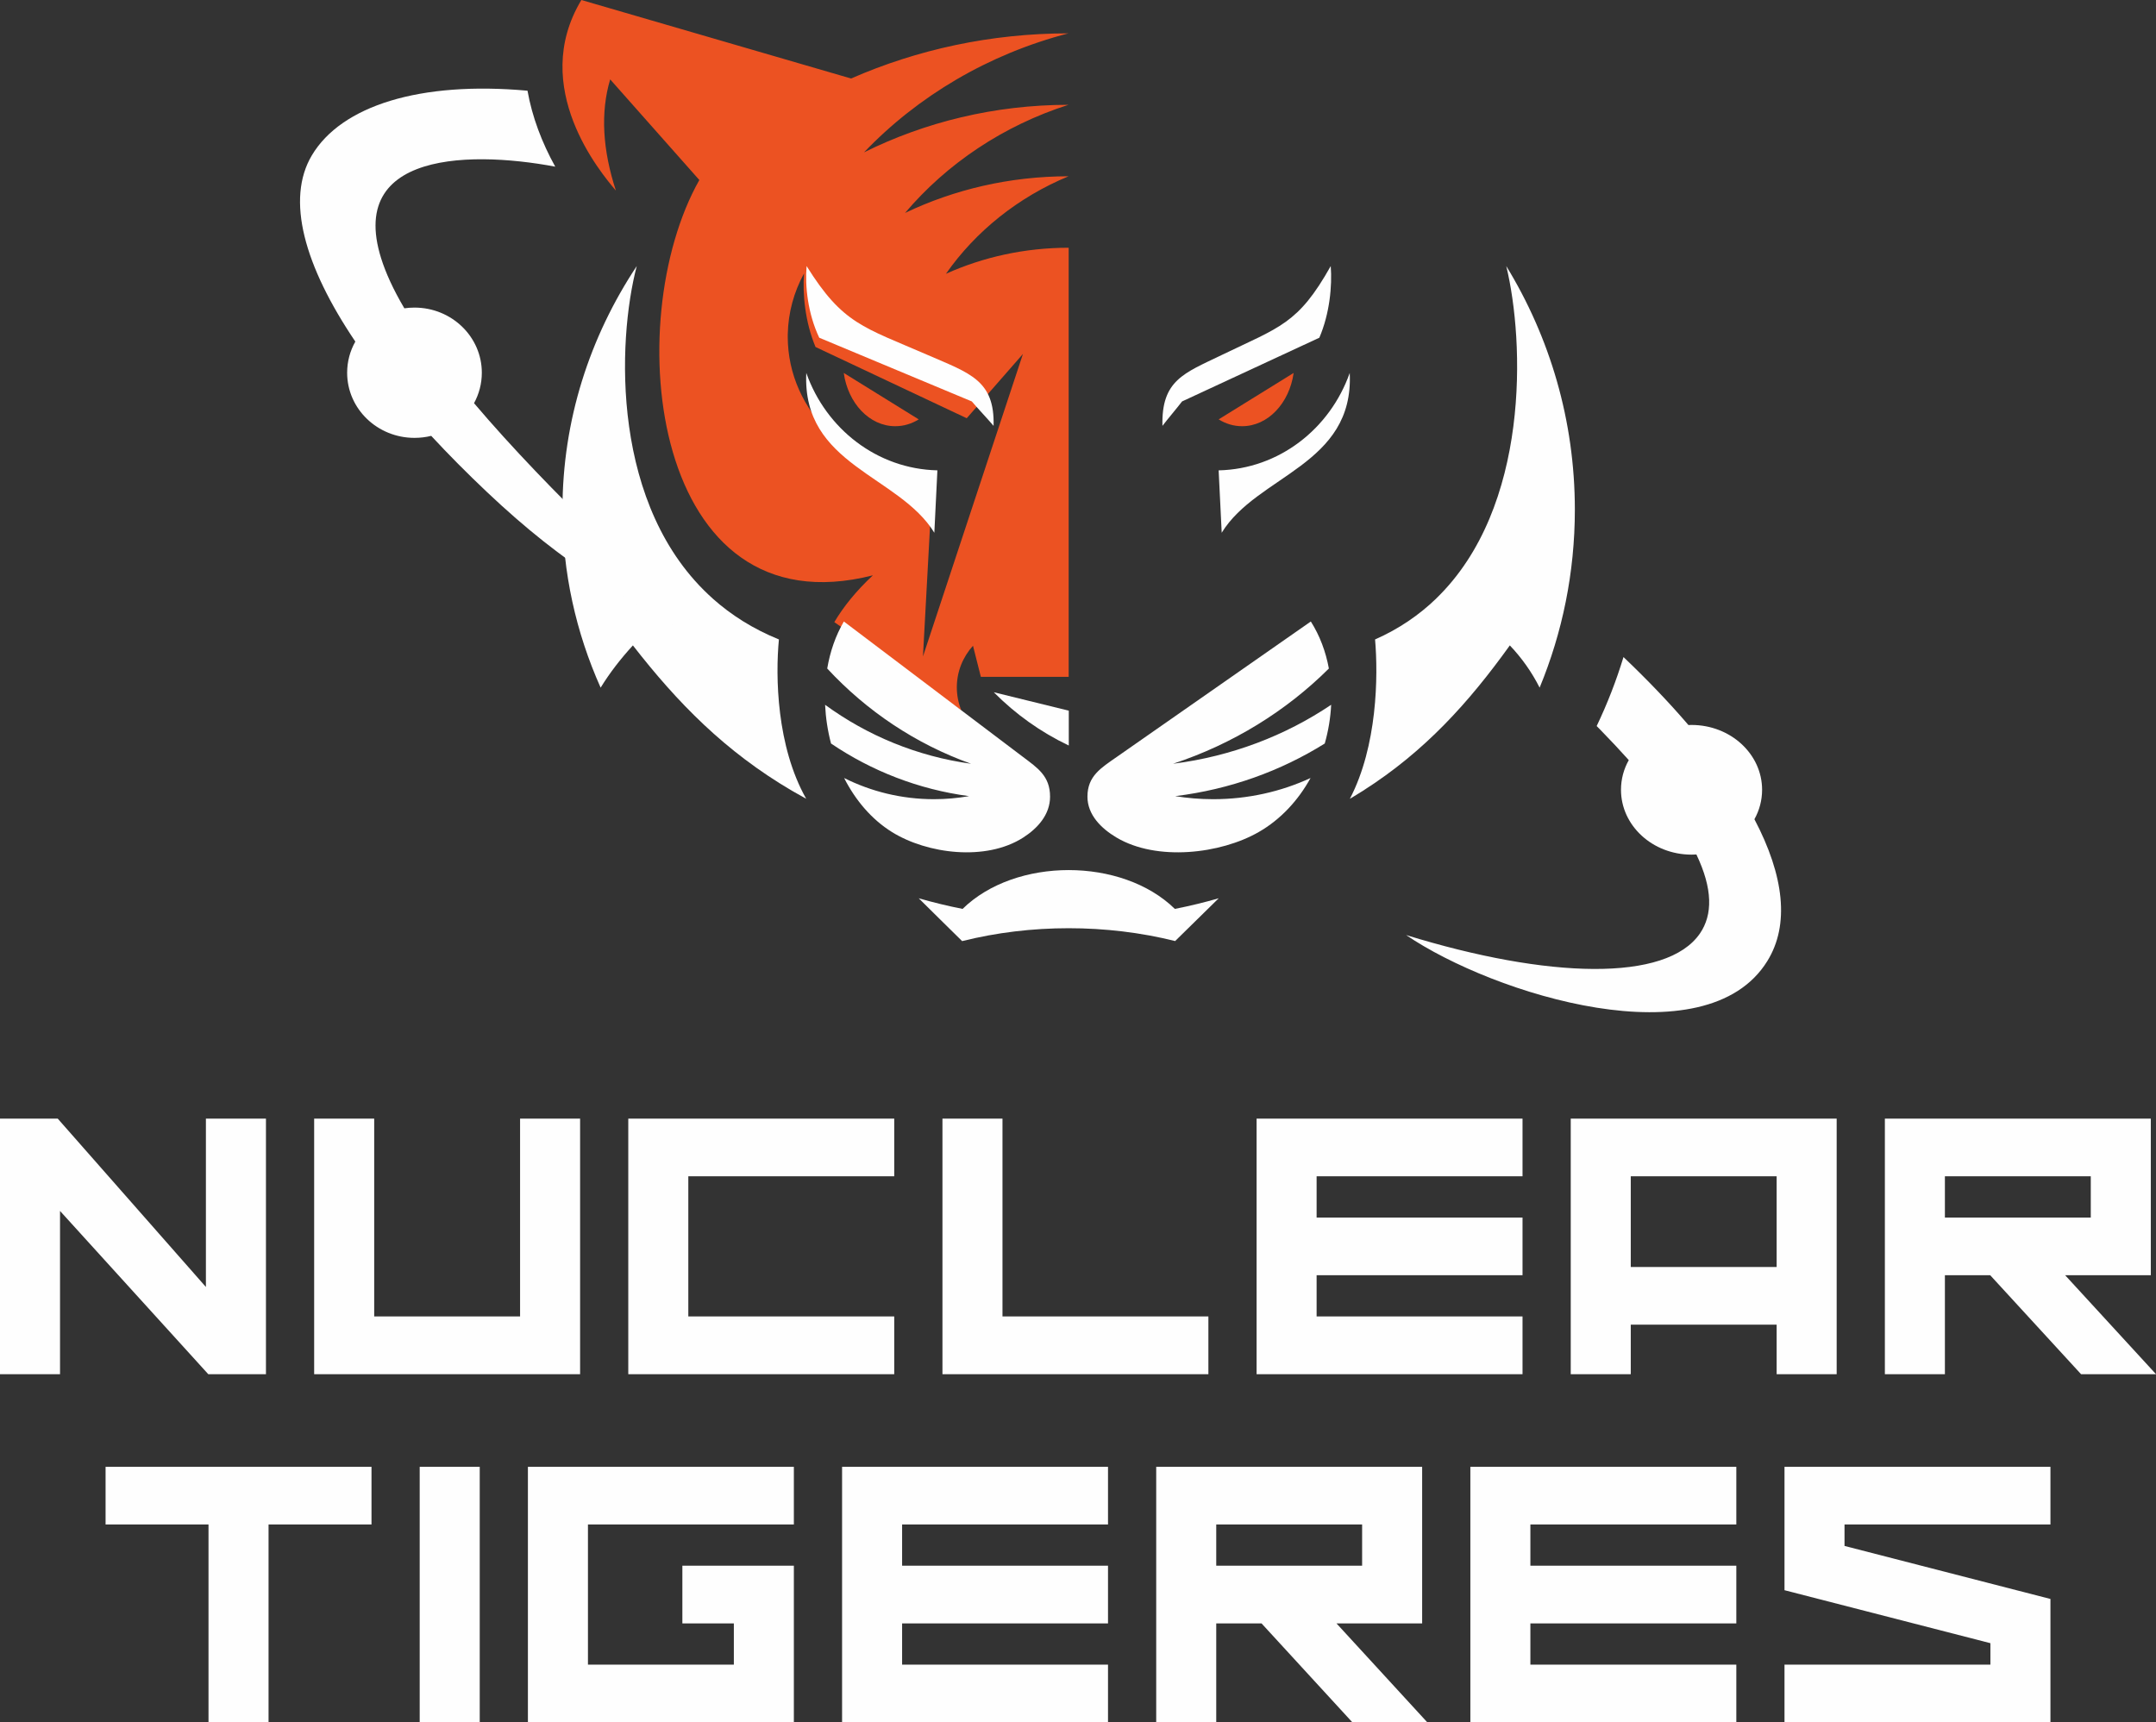<?xml version="1.0" encoding="UTF-8"?> <svg xmlns="http://www.w3.org/2000/svg" viewBox="0 0 112.058 89.531" fill="none"><rect x="0" y="0" width="112.058" height="89.531" fill="#333333" stroke="none"/><path d="M103.44 66.287H101.086V71.432H97.966V58.148H111.788V66.287H107.335L112.059 71.432H108.163L103.44 66.287ZM92.749 82.661L103.451 85.415V86.529H102.9H97.499H96.951H95.869H92.749V89.531H103.451H106.572V86.529V86.219V84.602V83.116L95.869 80.36V79.244H96.422H102.172H103.152H103.451H106.572V76.246H95.869H92.749V79.244V79.557V81.174V82.661ZM5.709 76.246H19.309V79.244H13.958V89.531H10.837V79.244H5.487V76.246H5.709ZM24.934 76.459V89.531H21.814V76.246H24.934V76.459ZM41.039 89.531H27.438V76.246H41.261V79.244H30.559V86.529H38.142V84.386H35.466V81.388H41.261V89.531H41.039ZM57.589 76.459V79.244H46.887V81.388H57.589V84.386H46.887V86.529H57.589V89.531H43.767V76.246H57.589V76.459ZM65.568 84.386H63.214V89.531H60.094V76.246H73.916V84.386H69.463L74.186 89.531H70.291L65.568 84.386ZM63.214 79.244V81.388H70.796V79.244H63.214ZM90.245 76.459V79.244H79.542V81.388H90.245V84.386H79.542V86.529H90.245V89.531H76.422V76.246H90.245V76.459ZM0 71.218V58.148H3.001L10.702 66.899V58.148H13.823V71.432H10.825L3.12 62.947V71.432H0V71.218ZM19.449 58.362V68.431H27.031V58.148H30.151V71.432H16.328V58.148H19.449V58.362ZM32.877 58.148H46.478V61.146H35.775V68.431H46.478V71.432H32.655V58.148H32.877ZM62.584 71.432H48.984V58.148H52.104V68.431H62.806V71.432H62.584ZM79.133 58.362V61.146H68.431V63.289H79.133V66.287H68.431V68.431H79.133V71.432H65.311V58.148H79.133V58.362ZM95.461 58.362V71.432H92.341V68.858H84.759V71.432H81.639V58.148H95.461V58.362ZM84.759 61.146V65.86H92.341V61.146H84.759ZM101.086 61.146V63.289H108.668V61.146H101.086Z" fill="#FEFEFE"></path><path fill-rule="evenodd" clip-rule="evenodd" d="M84.381 34.155C85.645 35.358 86.772 36.539 87.756 37.688C87.81 37.685 87.863 37.684 87.917 37.684C89.943 37.684 91.585 39.193 91.585 41.054C91.585 41.605 91.442 42.125 91.186 42.585C92.738 45.534 93.02 48.082 91.855 49.96C88.664 55.114 77.651 51.713 73.082 48.605C80.456 50.881 86.613 51.056 88.353 48.525C89.025 47.545 89.021 46.201 88.17 44.417C88.087 44.423 88.003 44.425 87.917 44.425C85.892 44.425 84.251 42.916 84.251 41.054C84.251 40.498 84.396 39.974 84.656 39.512C84.206 39.01 83.718 38.488 83.189 37.946L82.987 37.741C83.539 36.585 84.005 35.388 84.381 34.155Z" fill="#FEFEFE"></path><path fill-rule="evenodd" clip-rule="evenodd" d="M36.346 9.361L36.349 9.358L31.818 4.244L31.714 4.126C31.202 5.85 31.32 7.795 32.011 9.907C31.24 9 27.483 4.545 30.217 0L44.235 4.081C47.663 2.578 51.491 1.735 55.528 1.734C51.37 2.814 47.704 4.995 44.908 7.919C48.077 6.346 51.692 5.451 55.531 5.448C52.15 6.53 49.211 8.505 47.04 11.069C49.589 9.851 52.478 9.164 55.538 9.163C52.926 10.246 50.714 12.017 49.166 14.231C51.096 13.364 53.259 12.878 55.544 12.878V32.198V33.061V35.184H50.98L50.571 33.566C50.047 34.15 49.731 34.904 49.731 35.727C49.731 36.148 49.814 36.549 49.964 36.921L43.363 32.34C43.845 31.527 44.503 30.714 45.369 29.906C33.84 32.843 32.179 16.742 36.346 9.361ZM47.971 34.124L48.483 24.7C44.303 24.615 40.943 21.423 40.943 17.498V17.451V17.45V17.447V17.444V17.436V17.434V17.426V17.423V17.414V17.412V17.405V17.403V17.4V17.396V17.395V17.392V17.388V17.385L40.945 17.381V17.379V17.376V17.372V17.369V17.365V17.363V17.359V17.357C40.968 16.256 41.261 15.182 41.789 14.215C41.71 15.277 41.842 16.737 42.387 18.037L50.246 21.74L53.167 18.4L47.971 34.124Z" fill="#EC5222"></path><path fill-rule="evenodd" clip-rule="evenodd" d="M47.751 46.694C48.494 46.907 49.254 47.093 50.03 47.246C52.778 44.554 58.313 44.556 61.063 47.246C61.839 47.093 62.599 46.907 63.342 46.694C62.586 47.434 61.832 48.176 61.078 48.917C57.511 48.027 53.571 48.027 50.007 48.92C49.248 48.18 48.508 47.438 47.751 46.694Z" fill="#FEFEFE"></path><path fill-rule="evenodd" clip-rule="evenodd" d="M55.55 38.753C54.095 38.062 52.777 37.12 51.653 35.984L55.55 36.942V38.753Z" fill="#FEFEFE"></path><path fill-rule="evenodd" clip-rule="evenodd" d="M48.562 27.693C46.723 24.69 41.676 24.191 41.907 19.386C42.932 22.291 45.587 24.379 48.721 24.449L48.562 27.693Z" fill="#FEFEFE"></path><path fill-rule="evenodd" clip-rule="evenodd" d="M74.64 31.117L74.642 31.118C73.761 31.967 72.711 32.692 71.469 33.239C71.636 35.15 71.587 38.788 70.16 41.521C70.39 41.385 70.619 41.246 70.843 41.103C74.054 39.061 76.34 36.519 78.473 33.549C79.092 34.198 79.615 34.937 80.022 35.745C81.202 32.889 81.853 29.766 81.853 26.492C81.853 21.858 80.55 17.525 78.288 13.83C79.236 17.736 79.54 26.386 74.64 31.117Z" fill="#FEFEFE"></path><path fill-rule="evenodd" clip-rule="evenodd" d="M43.854 19.386C44.074 20.958 45.189 22.155 46.532 22.155C46.971 22.155 47.385 22.027 47.751 21.8L43.854 19.386Z" fill="#EC5222"></path><path fill-rule="evenodd" clip-rule="evenodd" d="M63.498 27.693C65.336 24.691 70.384 24.192 70.152 19.386C69.128 22.292 66.472 24.38 63.339 24.45L63.498 27.693Z" fill="#FEFEFE"></path><path fill-rule="evenodd" clip-rule="evenodd" d="M67.237 19.386C67.016 20.958 65.901 22.155 64.558 22.155C64.12 22.155 63.706 22.027 63.339 21.8L67.237 19.386Z" fill="#EC5222"></path><path fill-rule="evenodd" clip-rule="evenodd" d="M69.165 13.83C67.469 16.849 66.525 16.991 63.479 18.463C61.542 19.4 60.359 19.764 60.418 22.137C60.608 21.882 61.247 21.122 61.438 20.867L68.573 17.555C69.113 16.288 69.243 14.865 69.165 13.83Z" fill="#FEFEFE"></path><path fill-rule="evenodd" clip-rule="evenodd" d="M41.923 13.83C43.808 16.849 44.856 16.991 48.241 18.463C50.395 19.4 51.707 19.764 51.641 22.137C51.431 21.882 50.721 21.122 50.51 20.867L42.58 17.555C41.981 16.288 41.836 14.865 41.923 13.83Z" fill="#FEFEFE"></path><path fill-rule="evenodd" clip-rule="evenodd" d="M37.048 31.117L37.047 31.118C38.001 31.967 39.136 32.692 40.484 33.239C40.301 35.15 40.356 38.788 41.902 41.521C41.653 41.385 41.405 41.246 41.16 41.103C37.682 39.061 35.205 36.519 32.895 33.549C32.265 34.238 31.713 34.943 31.218 35.745C29.941 32.889 29.234 29.766 29.234 26.492C29.234 21.858 30.645 17.525 33.095 13.83C32.071 17.736 31.739 26.386 37.048 31.117Z" fill="#FEFEFE"></path><path fill-rule="evenodd" clip-rule="evenodd" d="M38.005 34.143C32.475 31.177 29.415 29.458 25.314 25.581C24.278 24.601 23.307 23.623 22.413 22.657C22.134 22.725 21.843 22.761 21.543 22.761C19.61 22.761 18.043 21.246 18.043 19.376C18.043 18.788 18.197 18.237 18.468 17.756C15.814 13.821 14.844 10.364 16.211 8.071C17.745 5.502 21.816 4.207 27.417 4.715C27.658 6.076 28.163 7.408 28.858 8.663C24.188 7.786 17.194 7.901 20.278 14.628C20.484 15.076 20.731 15.544 21.016 16.026C21.188 16.002 21.364 15.989 21.543 15.989C23.476 15.989 25.043 17.505 25.043 19.376C25.043 19.947 24.896 20.484 24.638 20.958C28.573 25.598 34.016 30.638 38.005 34.143Z" fill="#FEFEFE"></path><path fill-rule="evenodd" clip-rule="evenodd" d="M54.577 41.413C54.577 42.35 53.924 43.062 53.182 43.537C51.244 44.782 48.192 44.388 46.365 43.254C45.303 42.596 44.464 41.601 43.873 40.442C45.282 41.147 46.867 41.543 48.543 41.543C49.165 41.543 49.774 41.488 50.366 41.384C47.74 41.036 45.301 40.076 43.193 38.649C43.019 37.992 42.916 37.313 42.884 36.636C45.081 38.237 47.667 39.316 50.471 39.701C47.597 38.675 45.041 36.96 42.995 34.751C43.143 33.877 43.427 33.044 43.86 32.306L53.166 39.343C53.925 39.918 54.577 40.336 54.577 41.413Z" fill="#FEFEFE"></path><path fill-rule="evenodd" clip-rule="evenodd" d="M56.52 41.413C56.52 42.35 57.229 43.062 58.031 43.537C60.13 44.782 63.437 44.388 65.416 43.254C66.566 42.596 67.477 41.601 68.116 40.442C66.589 41.147 64.872 41.543 63.056 41.543C62.383 41.543 61.723 41.488 61.081 41.384C63.927 41.036 66.569 40.076 68.854 38.649C69.041 37.992 69.154 37.313 69.187 36.636C66.808 38.237 64.006 39.316 60.97 39.701C64.081 38.675 66.85 36.96 69.068 34.751C68.908 33.877 68.598 33.044 68.13 32.306L58.049 39.343C57.227 39.918 56.52 40.336 56.52 41.413Z" fill="#FEFEFE"></path></svg> 